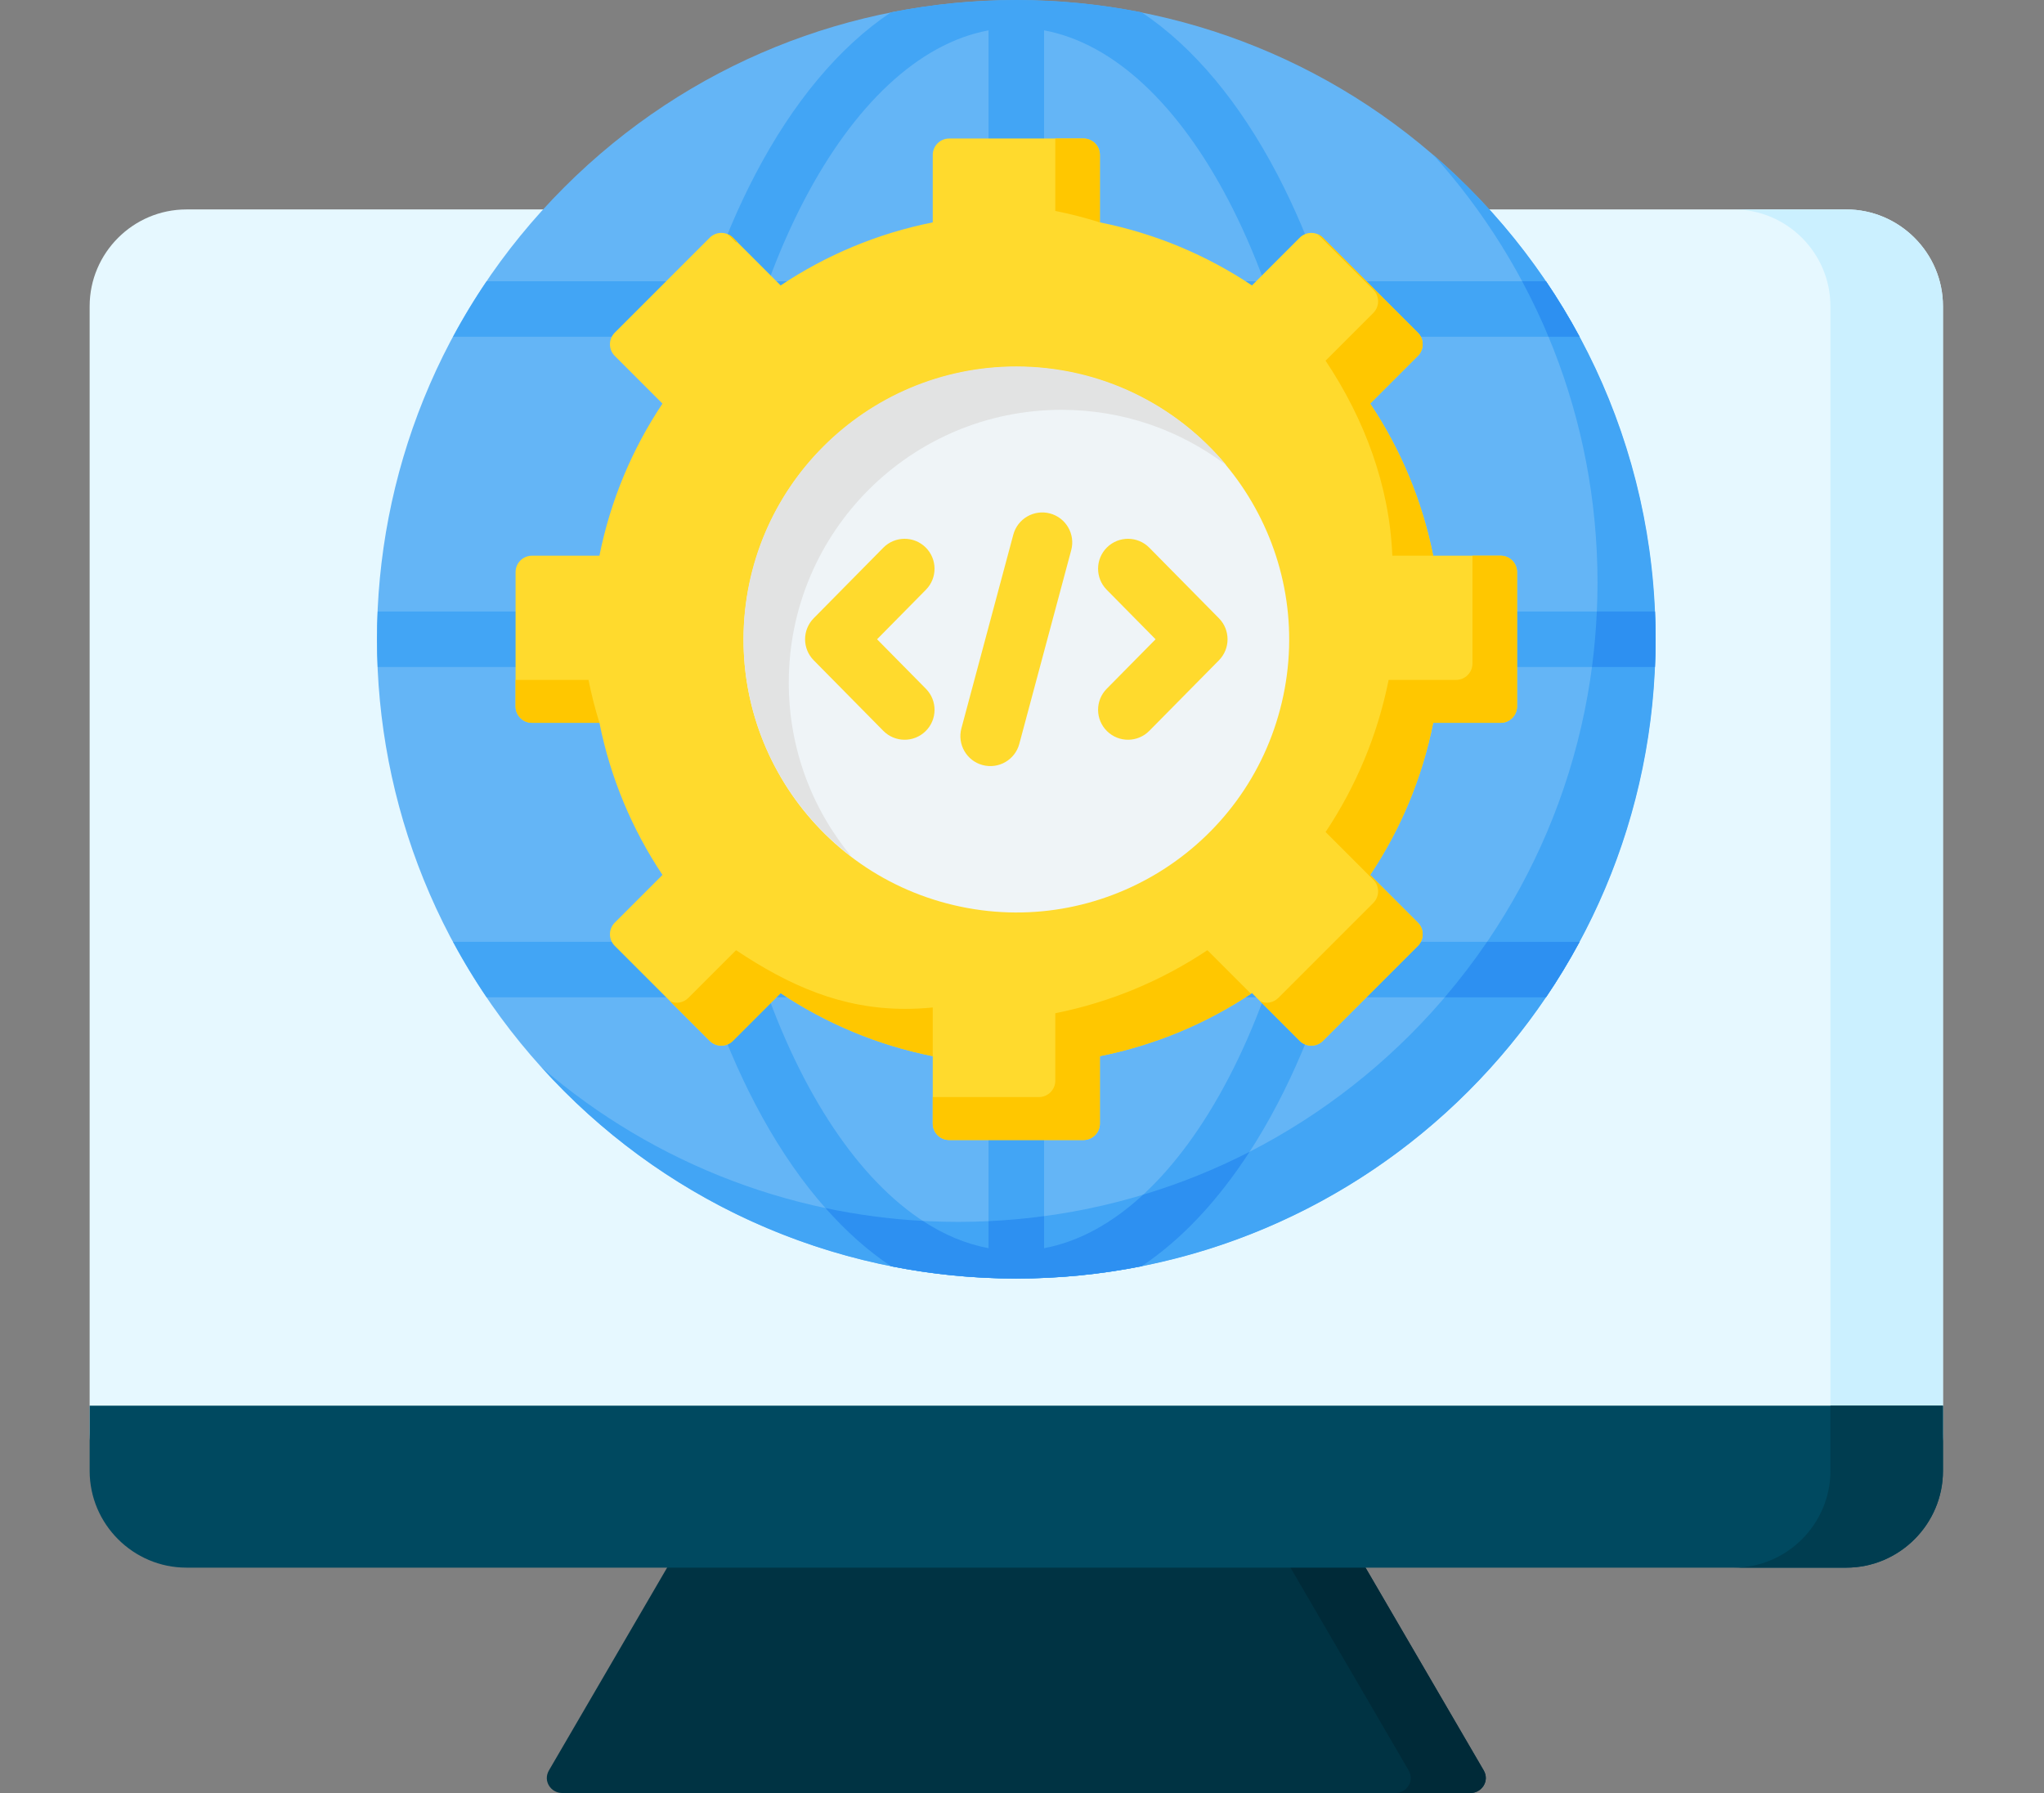 <svg width="114" height="100" viewBox="0 0 114 100" fill="none" xmlns="http://www.w3.org/2000/svg">
<rect x="0" y="0" width="114" height="100" fill="#808080" stroke="none"/>
<path fill-rule="evenodd" clip-rule="evenodd" d="M74.503 84.589L38.595 85.049L30.617 98.739C30.266 99.341 30.74 100 31.341 100H82.024C82.625 100 83.099 99.341 82.749 98.739L74.503 84.589Z" fill="#003343"/>
<path fill-rule="evenodd" clip-rule="evenodd" d="M74.503 84.589L70.349 84.642L78.564 98.739C78.914 99.341 78.44 100 77.839 100H82.024C82.625 100 83.099 99.341 82.749 98.739L74.503 84.589Z" fill="#002A38"/>
<path fill-rule="evenodd" clip-rule="evenodd" d="M102.969 11.681C105.937 11.681 108.365 14.109 108.365 17.077V79.944C108.365 82.912 105.937 85.34 102.969 85.34H10.396C7.429 85.34 5 82.912 5 79.944V17.077C5 14.109 7.428 11.681 10.396 11.681H102.969Z" fill="#E6F8FF"/>
<path fill-rule="evenodd" clip-rule="evenodd" d="M102.969 11.681C105.937 11.681 108.365 14.109 108.365 17.077V79.944C108.365 82.912 105.937 85.34 102.969 85.34H96.692C99.659 85.34 102.088 82.912 102.088 79.944V17.077C102.088 14.109 99.66 11.681 96.692 11.681L102.969 11.681Z" fill="#CBF0FF"/>
<path fill-rule="evenodd" clip-rule="evenodd" d="M108.365 78.397H5V82.036C5 85.004 7.428 87.432 10.396 87.432H102.969C105.937 87.432 108.365 85.004 108.365 82.036V78.397H108.365Z" fill="#004960"/>
<path fill-rule="evenodd" clip-rule="evenodd" d="M108.365 78.397H102.088V82.036C102.088 85.004 99.66 87.433 96.692 87.433H102.969C105.937 87.433 108.365 85.004 108.365 82.036V78.397Z" fill="#003D50"/>
<path d="M81.88 60.863C95.802 46.941 95.802 24.37 81.88 10.448C67.959 -3.473 45.387 -3.473 31.466 10.448C17.544 24.37 17.544 46.941 31.466 60.863C45.387 74.784 67.959 74.784 81.88 60.863Z" fill="#64B5F6"/>
<path fill-rule="evenodd" clip-rule="evenodd" d="M79.91 8.605C87.517 15.144 92.337 24.835 92.337 35.654C92.337 55.345 76.374 71.308 56.683 71.308C46.182 71.308 36.742 66.767 30.218 59.543C36.457 64.906 44.572 68.148 53.445 68.148C73.136 68.148 89.098 52.186 89.098 32.495C89.098 23.305 85.62 14.927 79.91 8.605Z" fill="#42A5F5"/>
<path fill-rule="evenodd" clip-rule="evenodd" d="M56.683 0C59.075 0 61.412 0.237 63.672 0.687C66.577 2.623 69.155 5.74 71.242 9.729C72.189 11.54 73.038 13.536 73.773 15.685H86.223C86.899 16.682 87.524 17.715 88.098 18.781H74.723C75.988 23.41 76.749 28.605 76.87 34.106H92.301C92.323 34.619 92.337 35.135 92.337 35.654C92.337 36.173 92.323 36.688 92.301 37.202H76.87C76.749 42.702 75.988 47.898 74.723 52.527H88.098C87.524 53.593 86.898 54.626 86.223 55.623H73.773C73.039 57.772 72.189 59.768 71.242 61.579C69.155 65.568 66.577 68.684 63.672 70.621C61.412 71.07 59.075 71.308 56.683 71.308C54.29 71.308 51.954 71.07 49.693 70.621C46.788 68.685 44.211 65.568 42.124 61.579C41.176 59.768 40.327 57.772 39.592 55.623H27.142C26.467 54.626 25.841 53.593 25.268 52.527H38.643C37.378 47.898 36.616 42.703 36.495 37.202H21.064C21.043 36.689 21.029 36.173 21.029 35.654C21.029 35.135 21.043 34.62 21.064 34.106H36.495C36.616 28.606 37.378 23.41 38.643 18.781H25.268C25.841 17.715 26.467 16.682 27.142 15.685H39.593C40.327 13.536 41.176 11.54 42.124 9.729C44.211 5.74 46.788 2.623 49.693 0.687C51.954 0.237 54.291 0 56.683 0ZM58.231 1.692V15.685H70.501C69.904 14.065 69.237 12.55 68.508 11.157C65.759 5.902 62.163 2.423 58.231 1.692ZM58.231 18.781V34.106H73.773C73.647 28.549 72.843 23.341 71.517 18.781H58.231ZM58.231 37.202V52.527H71.517C72.843 47.966 73.647 42.759 73.773 37.202H58.231ZM58.231 69.615C62.163 68.885 65.759 65.405 68.508 60.151C69.238 58.757 69.905 57.242 70.501 55.623H58.231V69.615ZM55.135 69.615V55.623H42.864C43.461 57.242 44.128 58.757 44.857 60.151C47.606 65.405 51.203 68.885 55.135 69.615ZM55.135 52.527V37.202H39.592C39.719 42.759 40.522 47.966 41.848 52.527H55.135ZM55.135 34.106V18.781H41.848C40.522 23.341 39.719 28.548 39.592 34.106H55.135ZM55.135 15.685V1.692C51.203 2.423 47.606 5.902 44.857 11.157C44.128 12.55 43.461 14.065 42.864 15.685H55.135Z" fill="#42A5F5"/>
<path fill-rule="evenodd" clip-rule="evenodd" d="M86.222 15.685C86.897 16.682 87.524 17.715 88.098 18.781H86.365C85.923 17.722 85.431 16.689 84.893 15.685H86.222ZM92.303 34.106C92.325 34.619 92.337 35.135 92.337 35.654C92.337 36.173 92.323 36.688 92.301 37.202H88.789C88.923 36.183 89.014 35.15 89.06 34.106H92.303ZM88.097 52.527C87.524 53.593 86.898 54.626 86.223 55.623H80.577C81.419 54.636 82.209 53.603 82.941 52.527H88.097ZM63.672 70.621C61.412 71.07 59.075 71.308 56.683 71.308C54.291 71.308 51.955 71.071 49.696 70.622C48.407 69.764 47.184 68.673 46.039 67.377C47.804 67.751 49.618 67.993 51.47 68.094C52.645 68.863 53.873 69.381 55.135 69.615L55.135 68.108C56.179 68.058 57.212 67.964 58.231 67.828V69.615C60.176 69.254 62.038 68.22 63.756 66.632C65.82 66.01 67.806 65.207 69.693 64.239C67.926 66.965 65.895 69.139 63.672 70.621Z" fill="#2D90F1"/>
<path fill-rule="evenodd" clip-rule="evenodd" d="M52.936 7.726H60.43C60.933 7.726 61.343 8.136 61.343 8.639V12.403C64.429 13.018 67.299 14.232 69.826 15.919L72.49 13.256C72.845 12.901 73.425 12.901 73.781 13.256L79.08 18.556C79.436 18.912 79.436 19.492 79.08 19.847L76.417 22.51C78.104 25.038 79.318 27.908 79.933 30.993H83.697C84.2 30.993 84.61 31.403 84.61 31.906V39.401C84.61 39.904 84.2 40.314 83.697 40.314H79.933C79.318 43.4 78.104 46.27 76.417 48.797L79.08 51.46C79.436 51.816 79.436 52.396 79.08 52.752L73.781 58.051C73.425 58.407 72.845 58.407 72.489 58.051L69.826 55.388C67.299 57.075 64.429 58.289 61.343 58.904V62.668C61.343 63.171 60.933 63.581 60.43 63.581H52.935C52.432 63.581 52.022 63.171 52.022 62.668V58.904C48.936 58.289 46.066 57.075 43.539 55.388L40.876 58.051C40.52 58.407 39.94 58.407 39.585 58.051L34.285 52.752C33.93 52.396 33.93 51.816 34.285 51.46L36.948 48.797C35.261 46.27 34.047 43.4 33.432 40.314H29.669C29.166 40.314 28.755 39.904 28.755 39.401V31.906C28.755 31.403 29.166 30.993 29.669 30.993H33.432C34.047 27.907 35.261 25.037 36.948 22.51L34.285 19.847C33.93 19.491 33.93 18.911 34.285 18.555L39.585 13.256C39.94 12.9 40.52 12.9 40.876 13.256L43.539 15.919C46.066 14.232 48.936 13.018 52.022 12.403V8.639C52.022 8.137 52.433 7.726 52.936 7.726Z" fill="#FFDA2D"/>
<path fill-rule="evenodd" clip-rule="evenodd" d="M58.857 7.726H60.43C60.933 7.726 61.343 8.136 61.343 8.639V12.403C60.532 12.147 59.703 11.933 58.857 11.765V7.726ZM50.481 56.267C46.934 56.267 44.017 54.973 41.052 52.995L38.39 55.657C38.119 55.929 37.717 55.993 37.384 55.851L39.585 58.051C39.94 58.407 40.52 58.407 40.876 58.051L43.539 55.389C46.111 57.106 48.994 58.301 52.023 58.905V56.19C51.516 56.241 51.001 56.267 50.481 56.267ZM77.654 30.994H79.933C79.329 27.964 78.133 25.081 76.418 22.51L79.08 19.847C79.436 19.492 79.436 18.912 79.08 18.556L73.781 13.257C73.697 13.172 73.599 13.107 73.495 13.063L76.594 16.162C76.95 16.518 76.95 17.098 76.594 17.453L73.931 20.116C76.094 23.356 77.499 27.086 77.654 30.994ZM82.124 30.994H83.697C84.2 30.994 84.61 31.404 84.61 31.907V39.401C84.61 39.904 84.2 40.314 83.697 40.314H79.933C79.318 43.4 78.104 46.27 76.418 48.798L79.08 51.461C79.436 51.816 79.436 52.396 79.08 52.752L73.781 58.051C73.425 58.407 72.845 58.407 72.49 58.051L70.289 55.851C70.622 55.993 71.023 55.928 71.295 55.657L76.594 50.358C76.95 50.002 76.95 49.422 76.594 49.067L73.932 46.404C75.618 43.876 76.832 41.006 77.448 37.92H81.211C81.714 37.92 82.124 37.51 82.124 37.007L82.124 30.994ZM69.771 55.425C67.257 57.093 64.406 58.294 61.343 58.905V62.668C61.343 63.171 60.933 63.581 60.43 63.581H52.936C52.433 63.581 52.023 63.171 52.023 62.668V61.187H57.944C58.447 61.187 58.857 60.777 58.857 60.274V56.511C61.943 55.896 64.813 54.682 67.341 52.995L69.771 55.425ZM33.432 40.314H29.668C29.165 40.314 28.755 39.904 28.755 39.401V37.92H32.822C32.985 38.734 33.189 39.533 33.432 40.314ZM40.59 13.063C40.694 13.107 40.791 13.172 40.876 13.257L41.108 13.489L41.052 13.525L40.59 13.063Z" fill="#FFC700"/>
<path d="M71.491 39.176C73.424 31 68.362 22.805 60.186 20.872C52.009 18.939 43.814 24.001 41.882 32.177C39.949 40.354 45.01 48.549 53.187 50.481C61.363 52.414 69.558 47.353 71.491 39.176Z" fill="#EFF4F7"/>
<path fill-rule="evenodd" clip-rule="evenodd" d="M56.683 20.439C61.397 20.439 65.61 22.583 68.401 25.949C65.847 24.009 62.662 22.857 59.208 22.857C50.805 22.857 43.992 29.669 43.992 38.073C43.992 41.762 45.305 45.144 47.489 47.778C43.831 44.999 41.467 40.603 41.467 35.654C41.468 27.251 48.28 20.439 56.683 20.439Z" fill="#E2E3E3"/>
<path fill-rule="evenodd" clip-rule="evenodd" d="M51.643 38.418C52.29 39.075 52.281 40.132 51.624 40.778C50.966 41.425 49.91 41.416 49.263 40.759L45.381 36.824C44.741 36.174 44.743 35.132 45.381 34.483L49.263 30.549C49.909 29.892 50.966 29.883 51.623 30.529C52.281 31.176 52.289 32.232 51.643 32.89L48.916 35.654L51.643 38.418ZM56.515 29.821C56.753 28.929 57.67 28.399 58.562 28.637C59.454 28.876 59.983 29.792 59.745 30.684L56.85 41.487C56.612 42.379 55.696 42.908 54.804 42.67C53.912 42.432 53.382 41.516 53.62 40.623L56.515 29.821ZM64.102 40.759C63.456 41.416 62.399 41.425 61.742 40.778C61.085 40.132 61.076 39.075 61.722 38.418L64.45 35.654L61.722 32.89C61.076 32.233 61.085 31.176 61.742 30.529C62.399 29.883 63.456 29.892 64.103 30.549L67.985 34.484C68.623 35.132 68.625 36.174 67.985 36.825L64.102 40.759Z" fill="#FFDA2D"/>
</svg>
